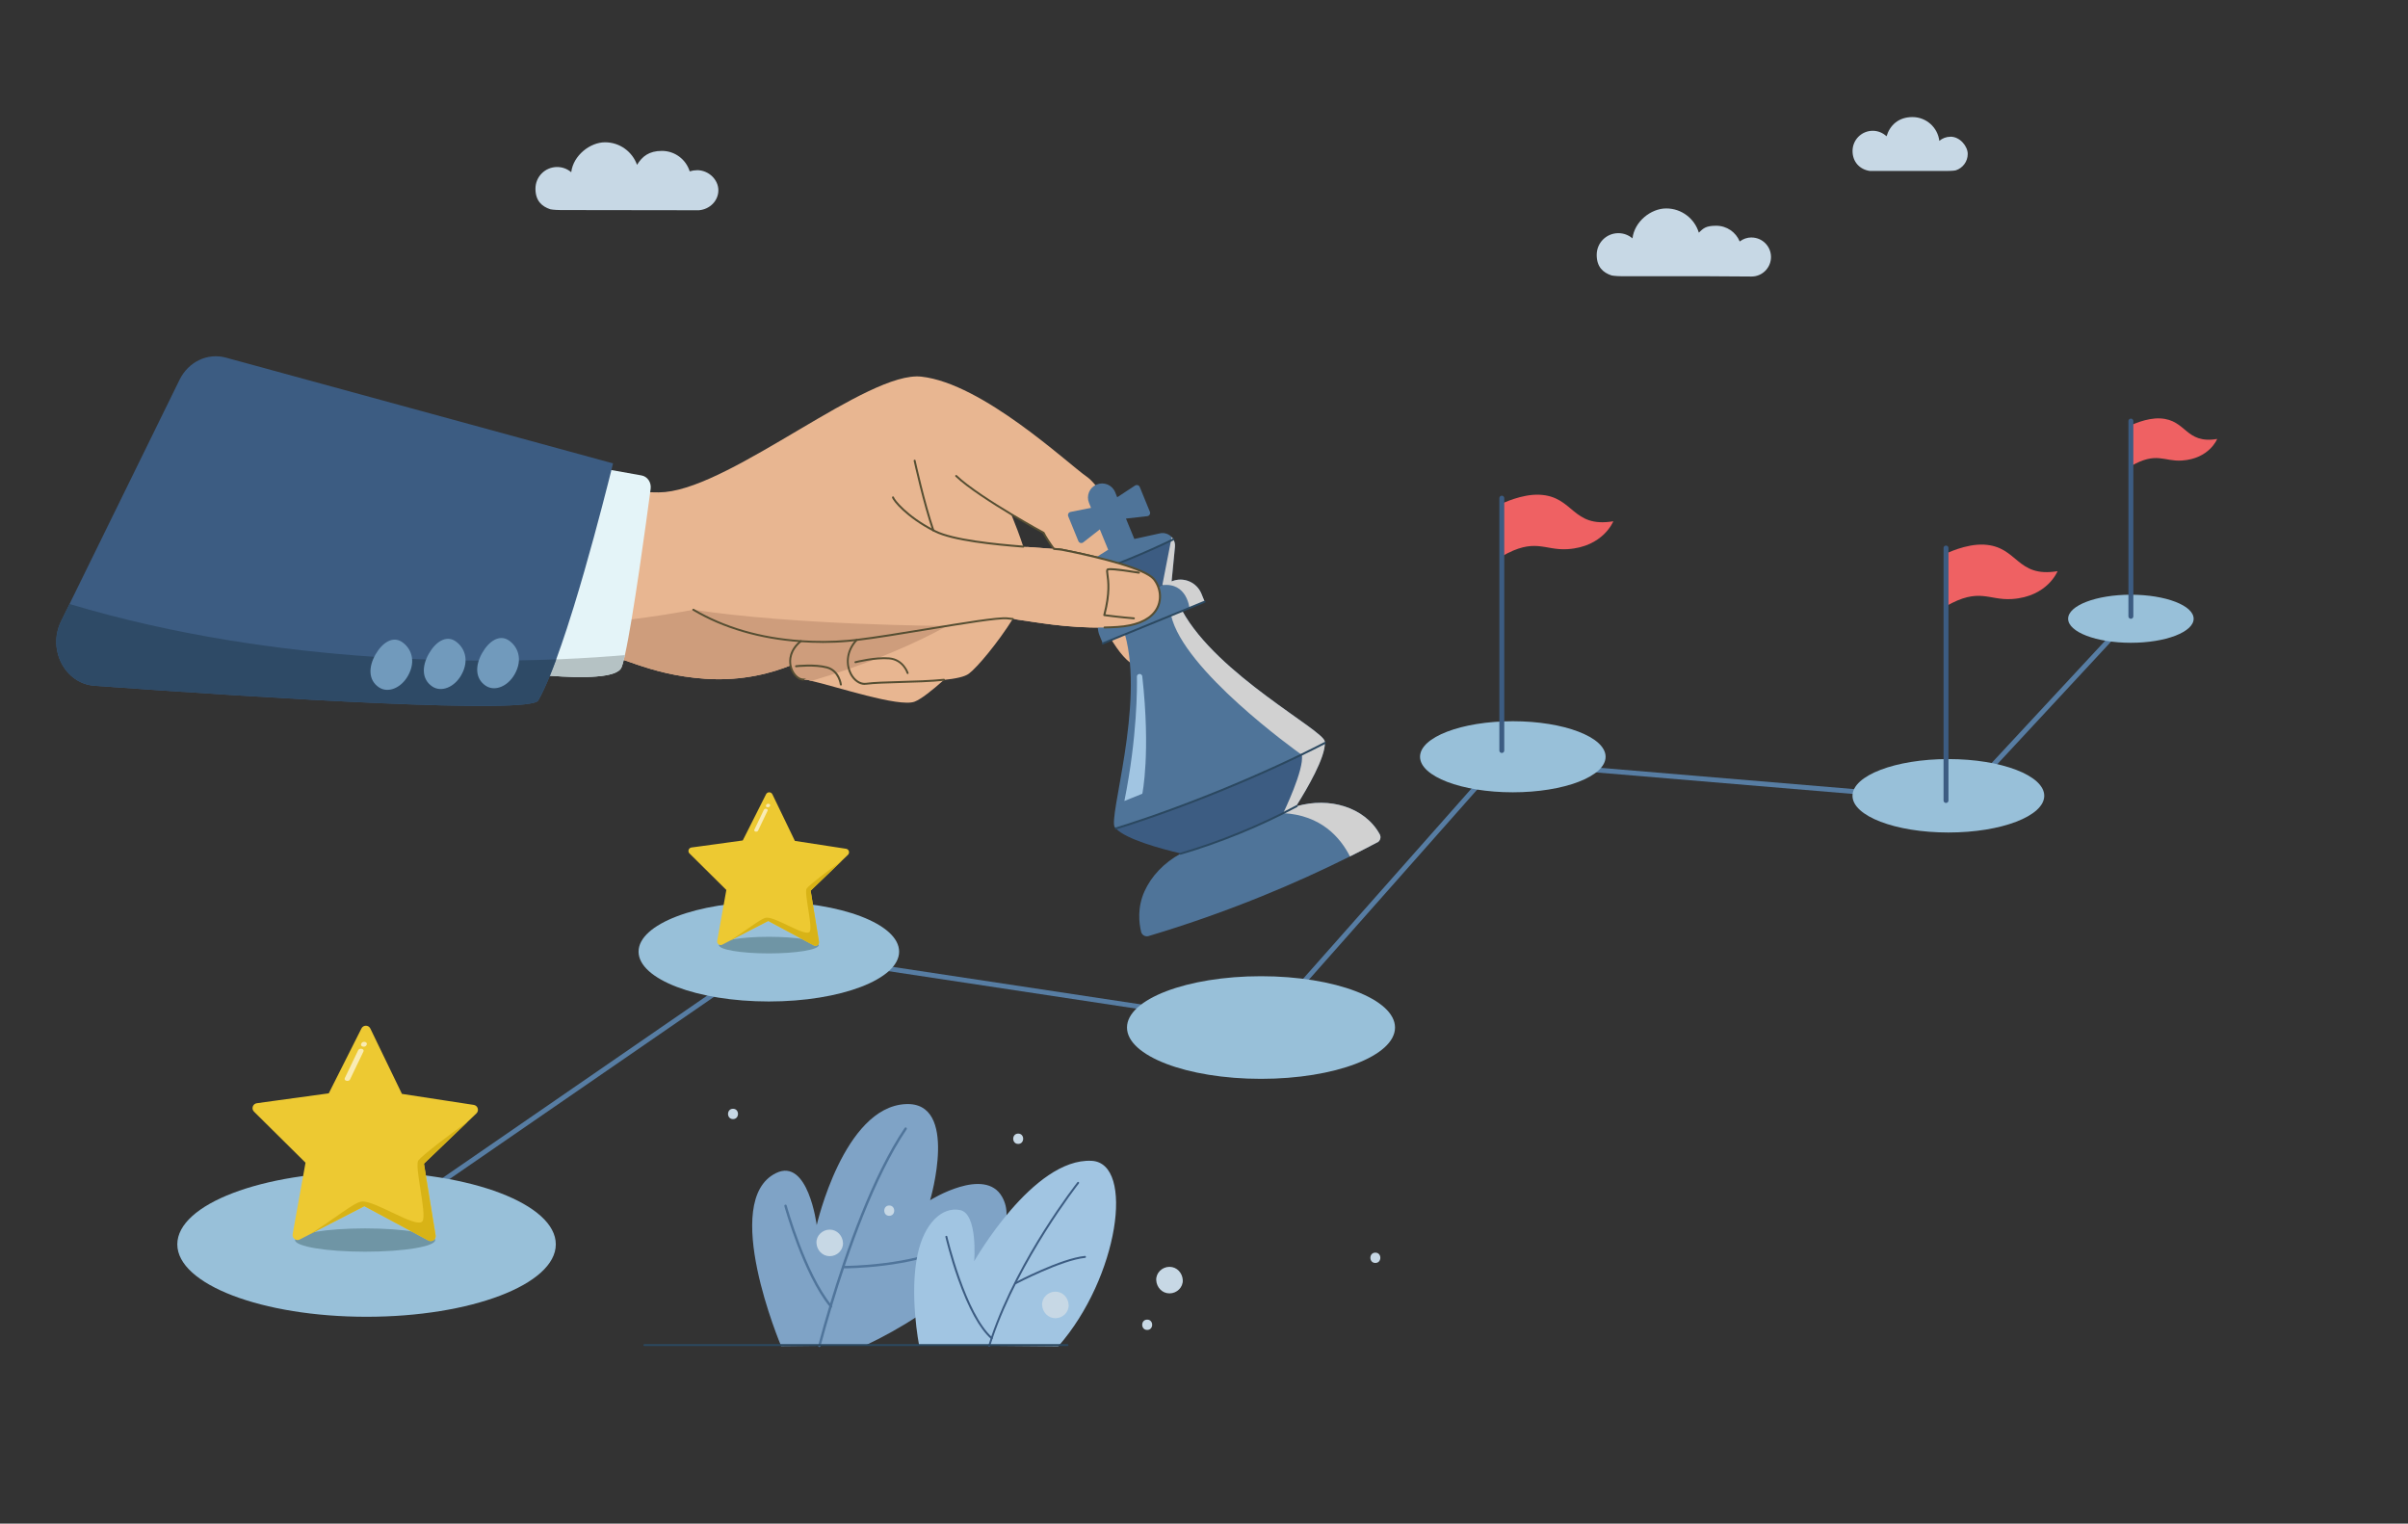 <svg xmlns="http://www.w3.org/2000/svg" viewBox="0 0 4900 3100"><rect x="0" y="0" width="4900" height="3100" fill="#333333" stroke="none"/><defs><style>      .st0 {        fill: #d8b316;      }      .st1 {        fill: #ef6163;      }      .st2 {        fill: #3c5c82;      }      .st3 {        fill: #f9ebb4;      }      .st4 {        isolation: isolate;      }      .st5 {        fill: #554e32;      }      .st6 {        fill: #e8b691;      }      .st7 {        fill: #ce9d7c;      }      .st8 {        fill: #2e4a66;      }      .st9 {        mix-blend-mode: multiply;      }      .st10 {        fill: #b5c2c4;      }      .st11 {        fill: #577da3;      }      .st12 {        fill: #6f95a5;      }      .st13 {        fill: #719abc;      }      .st14 {        fill: #2b4860;      }      .st15 {        fill: #7fa3c6;      }      .st16 {        fill: #50759b;      }      .st17 {        fill: #98c0d9;      }      .st18 {        fill: #e4f4f8;      }      .st19 {        fill: #edc932;      }      .st20 {        fill: #d1d1d1;      }      .st21 {        fill: #a1c5e2;      }      .st22 {        fill: #c7d8e5;      }      .st23 {        fill: #4f7499;      }    </style></defs><g class="st4"><g id="strategic_planning_process"><g id="strategic_planning"><g id="point"><path class="st11" d="M745,2514.9c-1.6,0-3.2-.8-4.1-2.2-1.6-2.3-1-5.4,1.3-7l832.8-573.7c1-.7,2.3-1,3.6-.8l993.4,150.2,473.4-534.8c1-1.2,2.6-1.8,4.2-1.7l937.2,78.5,344.7-371.2c1.9-2,5-2.1,7.1-.3,2,1.9,2.1,5,.3,7.1l-346.3,373c-1,1.1-2.6,1.7-4.1,1.6l-937.1-78.5-473.6,534.9c-1.1,1.3-2.8,1.9-4.5,1.6l-994.2-150.3-831.2,572.5c-.9.6-1.9.9-2.8.9Z"></path><g><ellipse class="st17" cx="745.9" cy="2531.7" rx="385.1" ry="147.4"></ellipse><ellipse class="st17" cx="2566" cy="2090.6" rx="272.7" ry="104.4"></ellipse><ellipse class="st17" cx="1564.5" cy="1936.2" rx="265.1" ry="101.4"></ellipse><ellipse class="st17" cx="3078.4" cy="1539.7" rx="188.8" ry="72.3"></ellipse><ellipse class="st17" cx="3964.7" cy="1619.1" rx="195.1" ry="74.7"></ellipse><ellipse class="st17" cx="4336.1" cy="1258.9" rx="127.7" ry="48.9"></ellipse></g><g id="flag"><g id="flag1" data-name="flag"><path class="st1" d="M3056,1024.8s40.4-20.1,77.2-18.2c69.8,3.6,65.4,68,149.7,54,0,0-20.4,52.1-93.1,56.7-47.7,3-66.1-24.3-133.8,14.6v-107.1Z"></path><path class="st2" d="M3056,1532c-2.8,0-5-2.2-5-5v-513.5c0-2.8,2.2-5,5-5s5,2.2,5,5v513.5c0,2.8-2.2,5-5,5Z"></path></g><g id="flag2" data-name="flag"><path class="st1" d="M3959.9,1126.4s40.4-20.2,77.2-18.3c69.8,3.6,65.5,68,149.8,54,0,0-20.4,52.1-93.1,56.7-47.7,3-66.1-24.3-133.9,14.6v-107.1Z"></path><path class="st2" d="M3959.9,1633.7c-2.8,0-5-2.2-5-5v-513.7c0-2.8,2.2-5,5-5s5,2.2,5,5v513.7c0,2.8-2.2,5-5,5Z"></path></g><g id="flag3" data-name="flag"><path class="st1" d="M4336.1,865.4s31.2-15.6,59.7-14.1c54,2.8,50.6,52.6,115.9,41.8,0,0-15.8,40.3-72,43.9-36.9,2.3-51.2-18.8-103.5,11.3v-82.9Z"></path><path class="st2" d="M4336.1,1259c-2.8,0-5-2.2-5-5v-397.3c0-2.8,2.2-5,5-5s5,2.2,5,5v397.3c0,2.8-2.2,5-5,5Z"></path></g></g></g><g id="big_star"><g id="big_star1" data-name="big_star"><g id="floor_shadow"><ellipse class="st12" cx="743" cy="2523" rx="142.6" ry="23.7"></ellipse></g><g id="big_star2" data-name="big_star"><path class="st19" d="M516.7,2261.6l105,104-26.2,145.4c-.4,2.2,0,4.3.8,6.1,2.3,4.9,8.4,7.5,13.8,4.7l16.5-8.5,3.3-1.7,111.6-57.5,109.2,58.5,21.1,11.3c6.4,3.4,13.8-.8,14.8-7.4.1-1,.1-2,0-3.1l-23.8-145.8,88.5-84.9,18.2-17.4c6-5.8,2.8-16-5.5-17.3l-146.1-22.4-64.3-133c-3.6-7.5-14.4-7.6-18.1-.1l-59.4,117.9-7.1,14.1-113.2,15.5-33.2,4.6c-8.3,1.1-11.7,11.3-5.7,17.2Z"></path></g><g id="shadow"><path class="st0" d="M629.8,2511.6l111.6-57.5,130.2,69.8c7.4,4,16.1-2.3,14.7-10.5l-23.8-145.8,88.5-84.9c-37.8,26.6-90,66.7-99.6,78.1-8.9,10.7,17.7,109.3,8.4,123.6-10.9,16.9-96.2-42.3-123.6-39.8-15.4,1.4-52.4,33.1-106.5,67.1Z"></path></g><g id="highlight"><path class="st3" d="M707.3,2199.2c2.2-.2,4.2-1.3,5-3l27.3-56.9c1.1-2.3-.4-4.7-3.4-5.4-3-.7-6.2.5-7.3,2.8l-27.3,56.9c-1.1,2.3.4,4.7,3.4,5.4.8.2,1.6.2,2.3.2Z"></path><path class="st3" d="M740.6,2129.6c2.2-.2,4.2-1.3,5-3l.6-1.3c1.1-2.3-.4-4.7-3.4-5.4-3-.7-6.2.5-7.3,2.8l-.6,1.3c-1.1,2.3.4,4.7,3.4,5.4.8.2,1.6.2,2.3.2Z"></path></g></g><g id="big_star3" data-name="big_star"><g id="floor_shadow1" data-name="floor_shadow"><ellipse class="st12" cx="1564.5" cy="1922.9" rx="101.6" ry="16.9"></ellipse></g><g id="big_star4" data-name="big_star"><path class="st19" d="M1403.2,1736.6l74.8,74.1-18.6,103.6c-.3,1.6,0,3,.5,4.3,1.6,3.5,6,5.4,9.8,3.4l11.7-6,2.3-1.2,79.5-41,77.8,41.7,15,8c4.6,2.5,9.9-.6,10.5-5.3.1-.7,0-1.5,0-2.2l-17-103.9,63.1-60.5,12.9-12.4c4.3-4.1,2-11.4-3.9-12.3l-104.1-16-45.8-94.8c-2.6-5.4-10.2-5.4-12.9-.1l-42.3,84-5.1,10-80.7,11.1-23.6,3.2c-5.9.8-8.3,8-4.1,12.2Z"></path></g><g id="shadow1" data-name="shadow"><path class="st0" d="M1483.8,1914.8l79.5-41,92.8,49.8c5.3,2.8,11.5-1.6,10.5-7.5l-17-103.9,63.1-60.5c-26.9,18.9-64.1,47.5-71,55.7-6.4,7.6,12.6,77.9,6,88.1-7.8,12-68.6-30.1-88.1-28.4-11,1-37.3,23.6-75.9,47.8Z"></path></g><g id="highlight1" data-name="highlight"><path class="st3" d="M1539,1692.1c1.6-.1,3-.9,3.6-2.1l19.4-40.6c.8-1.6-.3-3.4-2.4-3.9-2.1-.5-4.4.4-5.2,2l-19.4,40.6c-.8,1.6.3,3.4,2.4,3.9.5.1,1.1.2,1.7.1Z"></path><path class="st3" d="M1562.8,1642.5c1.6-.1,3-.9,3.6-2.1l.5-1c.8-1.6-.3-3.4-2.4-3.9-2.1-.5-4.4.4-5.2,2l-.5,1c-.8,1.6.3,3.4,2.4,3.9.5.1,1.1.2,1.7.1Z"></path></g></g></g><g id="hand_suit"><g id="hand"><g id="color"><path class="st6" d="M2273.8,1275.6c-8.8.6-17.6.9-26.2,1.1,14.8,28.2,33.3,57.2,52.1,71.5,43.2,32.8,77.7-6.9,76-20.7-.8-6.8-12.9-44.3-25.6-82.9-12,15.8-35.6,28.5-76.2,31.1Z"></path><path class="st6" d="M1608.7,1353.7c3.1,16.6,15.1,29,26.2,29s8.9,1,16.2,2.6c49.6,11.2,178.4,54.3,210,42.3,12.9-4.9,35.8-23,59.8-44.3-51.9,5.4-126.1,3.7-158.2,8-15.1,2-30.1-11.4-35.4-30.5-4.9-17.3-1.9-39.4,16-58.9-6.7.8-12.8,1.4-18.3,1.9-27.1,2.3-59.7,3.1-95.3.7h0c-19.2,15.8-23.7,34.3-20.9,49.2Z"></path><path class="st6" d="M1743.3,1301.9c-37.6,41-9.4,93.3,19.4,89.4,32.1-4.3,106.3-2.7,158.2-8h0c23.3-2.4,42.2-6.2,50.7-12.7,17-12.7,58.8-62.7,89.3-111.3-4.2-.6-8.1-1-11.5-1.3-32.4-2.9-217,33.5-306.1,44Z"></path><path class="st6" d="M524.4,826.9l-251.8,528.7s889.2-26.4,937.6-26.4,103.6,43.2,224.5,51.8c77.7,5.5,139.7-13.2,174.1-27.2-2.8-15,1.8-33.4,20.9-49.2h0c35.6,2.5,68.2,1.6,95.3-.7,5.5-.5,11.6-1.1,18.3-1.9,46.7-5.5,119.8-18.1,183.3-28.5,57.6-9.4,107.4-16.9,122.8-15.5,3.4.3,7.3.8,11.5,1.3,38.7,5.1,108.1,18.9,186.7,17.4,8.6-.2,17.4-.5,26.2-1.1,40.7-2.6,64.2-15.2,76.2-31.1,16.9-22.3,10.9-50.9-2.6-66.6-4.4-5.2-13.2-10.4-24.5-15.4-1.1-3.5-2-6.2-2.5-7.7-5.2-17.3-69.1-157.1-108.8-184.8-39.7-27.6-212-189.9-336.7-203.7-108.8-12.1-379.9,221-521.5,234.8-125.5,12.2-647.6-137.1-829.1-174.2ZM2057.7,1046.1c36.1,21.7,65.9,37.9,65.9,37.9,3.9,8.2,11.6,19.9,20.9,32.9-14.7-1.2-36.9-2.6-62.2-4.6-7-21.6-15.9-44.8-24.6-66.2Z"></path></g><g id="SHADOW"><path class="st7" d="M272.6,1218.5v137.1s889.2-26.4,937.6-26.4,103.6,43.2,224.5,51.8c77.7,5.5,139.7-13.2,174.1-27.2,3.1,16.6,15.1,29,26.2,29s8.9,1,16.2,2.6c27.2-8,52.6-16.3,76.2-24.5,126.9-44.2,199.4-87.4,199.4-87.4h0c-5.3,0-308.6-1.4-515.9-33,0,0-94.2,18.9-216.9,29.4-214.9,18.4-711.2-29.2-921.2-51.3Z"></path></g><g id="line"><path class="st5" d="M2144.5,1118.8c-.6,0-1.2-.3-1.6-.8-10.2-14-17.2-25-20.9-32.6-4.3-2.4-32.3-17.8-65.4-37.6-37.6-22.6-87.7-54.5-112.3-78-.8-.8-.8-2,0-2.8.8-.8,2-.8,2.8,0,24.3,23.3,74.1,55,111.6,77.5,35.7,21.4,65.5,37.7,65.8,37.8.4.2.7.5.9.9,3.5,7.4,10.5,18.3,20.8,32.5.6.9.4,2.1-.4,2.8-.4.3-.8.4-1.2.4Z"></path><path class="st5" d="M1899.2,1081.1c-.8,0-1.6-.5-1.9-1.3-18.8-54.7-37.9-141.2-38.1-142.1-.2-1.1.4-2.1,1.5-2.4,1.1-.2,2.1.4,2.4,1.5.2.9,19.2,87.2,38,141.6.4,1-.2,2.2-1.2,2.5-.2,0-.4.1-.7.1Z"></path><path class="st5" d="M1759.7,1393.5c-11.6,0-23.2-8.2-30.2-21.6-8.9-17-11-46,12.3-71.4.7-.8,2-.9,2.8-.1.8.7.9,2,.1,2.8-21.9,23.8-20.4,50.1-11.7,66.8,6.9,13.2,18.4,20.7,29.4,19.2,15.6-2.1,41.6-2.8,69-3.6,29.3-.8,62.5-1.7,89.2-4.5,1.1-.1,2.1.7,2.2,1.8.1,1.1-.7,2.1-1.8,2.2-26.9,2.8-60.2,3.7-89.5,4.5-27.3.8-53.2,1.5-68.6,3.5-1.1.1-2.2.2-3.3.2Z"></path><path class="st5" d="M1634.9,1384.7c-12.4,0-25.1-13.7-28.2-30.6-2-10.8-1.9-31.8,21.6-51.2.9-.7,2.1-.6,2.8.3.7.9.6,2.1-.3,2.8-21.9,18.1-22.1,37.4-20.3,47.3,2.8,15.1,13.7,27.3,24.3,27.3s2,.9,2,2-.9,2-2,2Z"></path><path class="st5" d="M2307.3,1260c0,0-.1,0-.2,0-30.3-2.4-60-6.5-60.3-6.5-.6,0-1.1-.4-1.4-.9-.3-.5-.4-1.1-.3-1.6,11.7-44.3,8.3-68.4,6.5-81.3-.9-6.1-1.3-9.4.3-11.8,1.2-1.8,3.3-4.9,66,5.3,1.1.2,1.8,1.2,1.7,2.3-.2,1.1-1.2,1.8-2.3,1.7-51.2-8.3-60.5-7.4-62.2-6.8-.6,1.3,0,4.6.5,8.8,1.8,13,5.2,37-6,80.7,7.5,1,32.5,4.2,57.9,6.2,1.1,0,1.9,1.1,1.8,2.2,0,1-1,1.8-2,1.8Z"></path><path class="st5" d="M1673.2,1308c-14.5,0-29.1-.5-43.6-1.5,0,0,0,0,0,0-83.4-5.8-157.4-27.4-219.8-64.3-1-.6-1.3-1.8-.7-2.7.6-.9,1.8-1.3,2.7-.7,61.9,36.6,135.3,58,218,63.8,0,0,0,0,0,0,31.8,2.2,63.7,2,95-.7,5.8-.5,11.9-1.1,18.2-1.9,37.2-4.4,91.3-13.3,143.6-21.9,74-12.2,143.9-23.8,163-22,3.2.3,7,.7,11.6,1.3,1.1.1,1.9,1.2,1.7,2.2-.1,1.1-1.1,1.9-2.2,1.7-4.6-.6-8.3-1-11.4-1.3-18.6-1.7-88.2,9.8-162,22-52.3,8.6-106.5,17.6-143.8,22-6.4.8-12.6,1.4-18.4,1.9-17.1,1.5-34.5,2.2-51.9,2.2Z"></path><path class="st5" d="M2247.6,1278.7c-1.1,0-2-.9-2-2,0-1.1.9-2,2-2,8.9-.2,17.7-.5,26.1-1.1,35.6-2.3,61.5-12.7,74.8-30.3,16-21,10.6-48.7-2.5-64.1-3.9-4.6-12-9.6-23.8-14.9-49.3-21.9-149.9-41.6-161.2-43.7-2.6-.5-7.7-1.1-16.5-1.8-1.1,0-1.9-1.1-1.8-2.2,0-1.1,1.1-1.9,2.2-1.8,8.9.7,14.2,1.3,17,1.8,11.3,2.2,112.3,21.9,162.1,44,12.6,5.6,20.9,10.8,25.3,16,14.2,16.6,19.9,46.4,2.7,69.1-14,18.5-40.9,29.5-77.7,31.8-8.5.6-17.3.9-26.3,1.1,0,0,0,0,0,0Z"></path><path class="st5" d="M2082.4,1114.2c0,0-.1,0-.2,0-59.7-4.7-143.4-13.1-180-31.4l-.9-.5c-1-.5-2-1-3-1.5-53.9-27.8-81.6-61.6-83.1-68.5-.2-1.1.5-2.1,1.5-2.4,1.1-.2,2.1.5,2.4,1.5,1,4.6,26.2,37.5,81,65.8,1,.5,2,1,3,1.5l.9.5c36,17.9,119.1,26.3,178.5,31,1.1,0,1.9,1.1,1.8,2.2,0,1-1,1.8-2,1.8Z"></path><path class="st5" d="M1846.9,1371.3c-.9,0-1.6-.5-1.9-1.4h0c-.3-1.1-8.4-25.9-35.5-28.4-28.1-2.5-67.9,7.6-68.3,7.7-1.1.3-2.2-.4-2.4-1.4-.3-1.1.4-2.2,1.4-2.4,1.7-.4,40.8-10.4,69.6-7.8,29.8,2.7,38.9,30.9,39,31.2.3,1.1-.3,2.2-1.3,2.5-.2,0-.4,0-.6,0Z"></path><path class="st5" d="M1711,1394.8c-1,0-1.9-.8-2-1.8,0-.3-3.3-26.8-26.9-33.1-24.6-6.6-61.7-2.4-62-2.4-1.1.1-2.1-.7-2.2-1.8-.1-1.1.7-2.1,1.8-2.2,1.5-.2,38.2-4.3,63.5,2.5,26.3,7.1,29.8,36.3,29.9,36.6.1,1.1-.7,2.1-1.8,2.2,0,0-.1,0-.2,0Z"></path></g><g id="king"><g id="color1" data-name="color"><g><path class="st23" d="M2802.6,1713.9c-18,9.5-36.5,19.1-55.6,28.6-55.5,27.7-115.7,55.2-180.6,81.5-80.9,32.8-157.9,59.2-229.2,80.5-6.7,2-13.6-2-15.2-8.8-4.2-17.9-8.1-49.1,7-82.4,13.8-30.5,39.3-57.9,73.2-76.3,39-11.4,79.6-25.6,120.8-42.4,30.9-12.6,60.4-26.1,88.3-40.1,9.3-4.7,18.4-9.4,27.3-14.2,33.7-9.7,67.7-9,97.1.3,31.1,9.9,57,29.4,72,57,3.2,5.9.9,13.3-5,16.5Z"></path><path class="st23" d="M2695.7,1508.5c.1,1,.2,2,.2,3.1-15.1,7.8-30.9,15.7-47.5,23.8-48.5,23.5-103,47.9-161.3,71.7-78.4,32.1-152.8,58.9-216.5,78.5-.7-.7-1.4-1.5-2-2.3-14.4-18.5,60.8-249.5,20.5-392.7l116.6-47.7c71.6,130.4,287.3,242.3,290,265.6Z"></path><path class="st23" d="M2444.7,1207.9l6.7,16.3-207.3,84.9-6.7-16.3c-9.6-23.5,1.6-50.4,25-60.1l122.1-50c23.6-9.7,50.6,1.6,60.3,25.3Z"></path><path class="st23" d="M2387.6,1097.3c-1.6.8-3.1,1.5-4.7,2.3-26,12.5-55.8,25.8-87.7,38.9-34.1,13.9-66.6,26-95.3,35.7-2.5-9.7.7-20.4,9.5-27l45.7-28.8-.3-.4-16.8-40.9-33.7,26.4c-3.4,2.7-8.4,1.3-10-2.7l-20.6-50.4c-1.5-3.8.7-8,4.7-8.8l41.7-8.3-4.1-10.1c-6-14.7,1-31.4,15.7-37.4,7.3-3,15.2-2.8,22,0,6.8,2.8,12.5,8.3,15.5,15.6l4.2,10.3,36.3-23.8c3.4-2.2,8-.8,9.6,3l20.6,50.4c1.6,4-1,8.4-5.3,8.9l-43.4,4.9,16.8,40.9.3.6,53.8-11.8c8.8-1.2,16.9,2.2,22.3,8.1,1.3,1.4,2.4,2.9,3.4,4.6Z"></path></g><g><path class="st2" d="M2695.9,1511.6c.6,30.1-35.6,92.2-57.4,126.9-.5.7-.9,1.5-1.4,2.2.5-.1.9-.3,1.4-.4-8.9,4.8-18,9.5-27.3,14.2-27.9,14-57.5,27.5-88.3,40.1-41.2,16.9-81.9,31.1-120.8,42.4.3-.2.7-.4,1-.5-.3,0-.6-.1-.9-.2h0c-39.6-9.3-110.6-28.5-131.6-50.7,63.6-19.6,138-46.4,216.5-78.5,58.2-23.8,112.8-48.2,161.3-71.7,16.6-8.1,32.5-16,47.5-23.8Z"></path><path class="st2" d="M2390.9,1112.7l-6.8,70.1-121.8,49.9-54-45.2c-4.3-3.6-7.1-8.3-8.4-13.3,28.7-9.6,61.2-21.7,95.3-35.7,31.9-13.1,61.7-26.3,87.7-38.9,1.6-.8,3.2-1.5,4.7-2.3,2.6,4.4,3.9,9.7,3.3,15.4Z"></path></g></g><g id="shadow2" data-name="shadow"><g class="st9"><path class="st20" d="M2365.2,1190.5l17.7-90.9,1.3-6.9c1.3,1.4,2.4,2.9,3.4,4.6,2.6,4.4,3.9,9.7,3.3,15.4l-6.8,70.1h.3c23.6-9.8,50.6,1.5,60.3,25.1l6.7,16.3-31.1,12.7s-4.9-52.3-55-46.4Z"></path></g><g class="st9"><path class="st20" d="M2802.6,1713.9c-18,9.5-36.5,19.1-55.6,28.6-19.6-38.7-58.9-84-135.8-88.1,0,0,43.5-89.4,37.8-118.6,0,0-.2-.1-.6-.4-13-9.3-240.4-172.3-265.3-283.2l22.7-9.3c71.6,130.4,287.3,242.3,290,265.6.1,1,.2,2,.2,3.1.6,30.1-35.6,92.2-57.4,126.9-.5.7-.9,1.5-1.4,2.2.5-.1.9-.3,1.4-.4,33.7-9.7,67.7-9,97.1.3,31.1,9.9,57,29.4,72,57,3.2,5.9.9,13.3-5,16.5Z"></path></g></g><g id="highlight2" data-name="highlight"><path class="st21" d="M2317.1,1371.5c-2.2.8-3.7,2.9-3.6,5.3.4,20.8.9,121.6-25.5,252.9l36.5-14.8s17.3-83-.1-238.8c-.4-3.5-3.9-5.7-7.3-4.6Z"></path></g><g id="line1" data-name="line"><path class="st14" d="M2270.6,1687.6c-.9,0-1.6-.6-1.9-1.4-.3-1.1.3-2.2,1.3-2.5,65.7-20.3,140.5-47.4,216.3-78.4,75.4-30.9,147.6-63.9,208.6-95.4,1-.5,2.2-.1,2.7.9.5,1,.1,2.2-.9,2.7-61.2,31.6-133.4,64.7-209,95.6-75.9,31.1-150.9,58.2-216.6,78.5-.2,0-.4,0-.6,0Z"></path><path class="st14" d="M2402,1739c-.9,0-1.7-.6-1.9-1.4-.3-1.1.3-2.2,1.4-2.5,39.7-11.6,80.3-25.9,120.6-42.4,40.2-16.4,79-34.7,115.5-54.2,1-.5,2.2-.2,2.7.8.5,1,.2,2.2-.8,2.7-36.6,19.6-75.5,37.9-115.8,54.4-40.5,16.6-81.2,30.9-121,42.5-.2,0-.4,0-.6,0Z"></path><path class="st14" d="M2244,1311.1c-.8,0-1.5-.5-1.9-1.2-.4-1,0-2.2,1.1-2.6l207.3-84.9c1-.4,2.2,0,2.6,1.1.4,1,0,2.2-1.1,2.6l-207.3,84.9c-.2.1-.5.1-.8.1Z"></path><path class="st14" d="M2199.9,1176.1c-.8,0-1.6-.5-1.9-1.4-.4-1,.2-2.2,1.3-2.5,29.5-9.9,62.4-22.2,95.2-35.6,32.6-13.3,64.5-27.5,92.3-41.1,1-.5,2.2,0,2.7.9.5,1,0,2.2-.9,2.7-27.9,13.6-59.9,27.8-92.5,41.2-32.9,13.5-65.9,25.8-95.4,35.7-.2,0-.4.1-.6.1Z"></path></g></g><g id="thumb"><g id="color2" data-name="color"><path class="st6" d="M2322.9,1162.5c-48.1-21.4-143.7-40.4-161.6-43.9-3-.6-8.8-1.1-16.7-1.8-14.7-1.2-29.4-2-54.7-4l-20.1,147.7c38.7,5.1,99.2,17.7,177.8,16.2,8.6-.2,17.4-.5,26.2-1.1,40.7-2.6,64.2-15.3,76.2-31.1,16.9-22.3,10.9-50.9-2.6-66.6-4.4-5.2-13.2-10.4-24.5-15.4Z"></path></g><g id="line2" data-name="line"><path class="st5" d="M2307.3,1260c0,0-.1,0-.2,0-30.3-2.4-60-6.5-60.3-6.5-.6,0-1.1-.4-1.4-.9-.3-.5-.4-1.1-.3-1.6,11.7-44.3,8.3-68.4,6.5-81.3-.9-6.1-1.3-9.4.3-11.8,1.2-1.8,3.3-4.9,66,5.3,1.1.2,1.8,1.2,1.7,2.3-.2,1.1-1.2,1.8-2.3,1.7-51.2-8.3-60.5-7.4-62.2-6.8-.6,1.3,0,4.6.5,8.8,1.8,13,5.2,37-6,80.7,7.5,1,32.5,4.2,57.9,6.2,1.1,0,1.9,1.1,1.8,2.2,0,1-1,1.8-2,1.8Z"></path><path class="st5" d="M2247.6,1278.7c-1.1,0-2-.9-2-2,0-1.1.9-2,2-2,8.9-.2,17.7-.5,26.1-1.1,35.6-2.3,61.5-12.7,74.8-30.3,16-21,10.6-48.7-2.5-64.1-3.9-4.6-12-9.6-23.8-14.9-49.3-21.9-149.9-41.6-161.2-43.7-2.6-.5-7.7-1.1-16.5-1.8-1.1,0-1.9-1.1-1.8-2.2,0-1.1,1.1-1.9,2.2-1.8,8.9.7,14.2,1.3,17,1.8,11.3,2.2,112.3,21.9,162.1,44,12.6,5.6,20.9,10.8,25.3,16,14.2,16.6,19.9,46.4,2.7,69.1-14,18.5-40.9,29.5-77.7,31.8-8.5.6-17.3.9-26.3,1.1,0,0,0,0,0,0Z"></path></g></g></g><g id="suit"><path class="st18" d="M1090.3,929l-90.4,415.2-3.6,16.8s59.6,9.3,122.8,13.9c66.2,4.9,136.2,4.7,145.4-16.7,2.1-4.8,4.5-13.6,7.1-25.4,16.8-74.8,43.4-270.7,52.4-338.3,1.7-13-6.5-25.1-18.6-27.2l-61.2-10.9-153.9-27.4Z"></path><g id="shadow3" data-name="shadow"><path class="st10" d="M999.9,1344.2l-3.6,16.8s59.6,9.3,122.8,13.9c66.2,4.9,136.2,4.7,145.4-16.7,2.1-4.8,4.5-13.6,7.1-25.4-30.4,2.7-78.3,6.3-139.6,8.8-38.9,1.5-83.2,2.6-132,2.6Z"></path></g><path class="st2" d="M1095.4,1425.1c-16.3,28.7-544.6-4.1-903-29.8-60.2-4.3-96.3-73.8-68.2-131.2l241.2-491.5c18-36.6,56.9-55.2,94.2-45l787.8,215.2s-1.2,4.9-3.3,13.7c-1.7,6.8-4,15.9-6.8,26.9-13.9,54.6-40.4,156-69.6,250.6-4.7,15.4-9.6,30.6-14.4,45.4-7.2,21.9-14.4,42.9-21.5,62.2-4.3,11.8-8.7,22.9-12.9,33.3-8.2,19.9-16.1,37.1-23.6,50.2Z"></path><path class="st8" d="M1095.4,1425.1c-16.3,28.7-544.6-4.1-903-29.8-60.2-4.3-96.3-73.8-68.2-131.2l17.3-35.2c215.2,64.5,432.3,94.8,620,107.4,26.3,1.8,52,3.2,77,4.3,9.6.4,19,.8,28.4,1.2,27.7,1,54.6,1.7,80.4,2,9.1.1,18,.2,26.8.3,8.7,0,17.3,0,25.8,0,19.4,0,38.1-.2,56-.5,27.2-.4,52.6-1.2,76-2.1-4.3,11.8-8.7,22.9-12.9,33.3-8.2,19.9-16.1,37.1-23.6,50.2Z"></path><g id="button"><path class="st13" d="M981.2,1328.5c-14.2,24.9-15,52,7.3,66.8,18.2,12,44.5,1.6,58.7-23.3,17.8-31.3,5.9-57.4-12.4-69.4-18.2-12-39.5,1.1-53.6,25.9Z"></path><path class="st13" d="M872.6,1330.1c-14.2,24.9-15,52,7.3,66.8,18.2,12,44.5,1.6,58.7-23.3,17.8-31.3,5.9-57.4-12.4-69.4-18.2-12-39.5,1.1-53.6,25.9Z"></path><path class="st13" d="M764,1331.8c-14.2,24.9-15,52,7.3,66.8,18.2,12,44.5,1.6,58.7-23.3,17.8-31.3,5.9-57.4-12.4-69.4-18.2-12-39.5,1.1-53.6,25.9Z"></path></g></g></g><g id="leaf"><g id="leaf1" data-name="leaf"><g id="color3" data-name="color"><path class="st15" d="M1892.7,2441.9c1.1-.7,111.2-69.1,146.4-6.9,53,93.4-137.1,236.3-277.9,302.2l-93.9.9-77.5.8h-.2c-1.2-2.8-125-296.4-10.4-352.2,65.3-31.8,82.7,105.9,82.7,105.9,0,0,54.8-239.9,180.8-246.2,109.1-5.5,50.4,194.1,49.9,195.6Z"></path></g><g id="line3" data-name="line"><path class="st16" d="M1718.7,2580.6h-.1c-1.4,0-2.5-1.1-2.5-2.5,0-1.4,1.1-2.5,2.5-2.5,0,0,0,0,.2,0,5,0,133.6-.5,222.3-43.4,1.2-.6,2.7,0,3.3,1.2.6,1.2,0,2.7-1.2,3.3-89.7,43.4-219.3,43.9-224.5,43.9Z"></path><path class="st16" d="M1667.3,2740.6c-.2,0-.4,0-.6,0-1.3-.4-2.1-1.7-1.8-3.1,7.1-26.7,14.9-54,23-81.1,33.4-111.1,87-264,152.9-361.5.8-1.1,2.3-1.4,3.5-.7,1.1.8,1.4,2.3.7,3.5-65.5,96.9-118.9,249.3-152.2,360.1-8.1,27.1-15.9,54.3-23,80.9-.3,1.1-1.3,1.9-2.4,1.9Z"></path><path class="st16" d="M1691.1,2660.6c-.7,0-1.4-.3-1.9-.9l-.8-1c-53.7-65.3-91.9-203.2-92.3-204.6-.4-1.3.4-2.7,1.7-3.1,1.3-.4,2.7.4,3.1,1.8.4,1.4,38.3,138.2,91.3,202.7l.8,1c.9,1.1.7,2.6-.3,3.5-.5.4-1,.6-1.6.6Z"></path></g></g><g id="leaf2" data-name="leaf"><g id="color4" data-name="color"><path class="st21" d="M2013,2737.9l-142.8-1.2h0s-20.3-102.9-3-184.4c13.5-63.4,49.8-97.7,86.4-90.3,36.6,7.3,28.8,104,28.8,104,0,0,119.7-210.3,238.9-204.2,88.6,4.5,54.8,237.8-67.8,377.4l-140.5-1.2Z"></path></g><g id="line4" data-name="line"><path class="st2" d="M2013,2739.9c-.2,0-.4,0-.6,0-1.1-.3-1.6-1.4-1.3-2.5,1.6-5.2,3.3-10.3,5-15.2,28.5-84.5,74.9-166.1,108.8-219.7,36.7-58.1,67.1-96.7,67.4-97.1.7-.9,1.9-1,2.8-.3.9.7,1,1.9.3,2.8-1.2,1.5-121.2,154.6-175.6,315.6-1.7,4.9-3.3,10-4.9,15.1-.3.9-1.1,1.4-1.9,1.4Z"></path><path class="st2" d="M2066.5,2612.9c-.7,0-1.4-.4-1.8-1.1-.5-1-.1-2.2.8-2.7,3.8-2,93.4-49,142.1-53.8,1.1-.1,2.1.7,2.2,1.8.1,1.1-.7,2.1-1.8,2.2-47.9,4.7-139.7,52.8-140.6,53.3-.3.2-.6.2-.9.2Z"></path><path class="st2" d="M2018,2724.7c-.5,0-.9-.2-1.3-.5-23.3-20.6-46.1-61.8-67.6-122.4-16-45-25.2-84.6-25.3-85-.3-1.1.4-2.2,1.5-2.4,1.1-.2,2.2.4,2.4,1.5.4,1.6,37.1,157.2,91.6,205.3.8.7.9,2,.2,2.8-.4.4-.9.7-1.5.7Z"></path></g></g><path class="st14" d="M2172.2,2738.7h-860.9c-1.1,0-2-.9-2-2s.9-2,2-2h860.9c1.1,0,2,.9,2,2s-.9,2-2,2Z"></path></g><g id="dot"><path class="st22" d="M1491.6,2255.9c-13.5,0-13.5,21,0,21s13.5-21,0-21Z"></path><path class="st22" d="M1809.5,2452.7c-13.5,0-13.5,21,0,21s13.5-21,0-21Z"></path><path class="st22" d="M2071.9,2306.4c-13.5,0-13.5,21,0,21s13.5-21,0-21Z"></path><path class="st22" d="M2334.4,2684.9c-13.5,0-13.5,21,0,21s13.5-21,0-21Z"></path><path class="st22" d="M2798.7,2548.6c-13.5,0-13.5,21,0,21s13.5-21,0-21Z"></path><path class="st22" d="M1715.4,2528.8c-.7-14.6-11.9-27-27-27s-27.7,12.4-27,27c.7,14.6,11.9,27,27,27s27.7-12.4,27-27Z"></path><path class="st22" d="M2174.6,2655c-.7-14.6-11.9-27-27-27s-27.7,12.4-27,27c.7,14.6,11.9,27,27,27s27.7-12.4,27-27Z"></path><path class="st22" d="M2406.8,2604.5c-.7-14.6-11.9-27-27-27s-27.7,12.4-27,27c.7,14.6,11.9,27,27,27s27.7-12.4,27-27Z"></path></g><g id="cloud"><g id="cloud1" data-name="cloud"><path class="st22" d="M3969.1,278.2c-8.7,0-16.7,3.2-22.8,8.4-3.3-27.3-26.5-48.4-54.7-48.4s-45.9,16.5-52.7,39.1c-7.4-6.9-17.3-11.2-28.1-11.2-22.7,0-41.1,18.4-41.1,41.1s15.1,37.6,34.9,40.6h0s0,0,0,0c2,.3,158.8,0,158.8,0,12.1,0,16.6-1.3,16.6-1.3,14-4.6,24.1-17.8,24.1-33.3s-15.7-35.1-35.1-35.1Z"></path></g><g id="cloud2" data-name="cloud"><path class="st22" d="M3564.2,483.1c-9.1,0-17.4,3.1-24.1,8.2-7.7-18.8-26.2-32-47.8-32s-26.1,5.3-35.4,14c-8.6-28.5-35-49.2-66.3-49.2s-64.6,26.6-68.7,60.9c-7.7-6.6-17.7-10.6-28.7-10.6-24.4,0-44.1,19.7-44.1,44.1s12.7,36.1,30.3,41.9c0,0,6.7,1.5,20.9,1.6h184.1c-34.5,0,73,.5,79.7.6,21.9.1,39.7-17.8,39.7-39.7s-17.8-39.7-39.7-39.7Z"></path></g><g id="cloud3" data-name="cloud"><path class="st22" d="M1418.3,346.3c-5,0-9.8.8-14.2,2.2-.2,0-.5,0-.7,0-7.5-24.1-30-41.5-56.5-41.5s-40.2,11.4-50.6,28.4c-9.6-26.8-35.1-45.9-65.2-45.9s-64.6,26.6-68.7,60.9c-7.7-6.6-17.7-10.6-28.7-10.6-24.4,0-44.1,19.7-44.1,44.1s12.7,36.1,30.3,41.9c0,0,6.7,1.5,20.9,1.6,0,0,279.9.5,281.2.4h.1c22.3-1.8,39.7-19.3,39.7-40.7s-19.5-40.9-43.5-40.9Z"></path></g></g></g></g></g></svg>